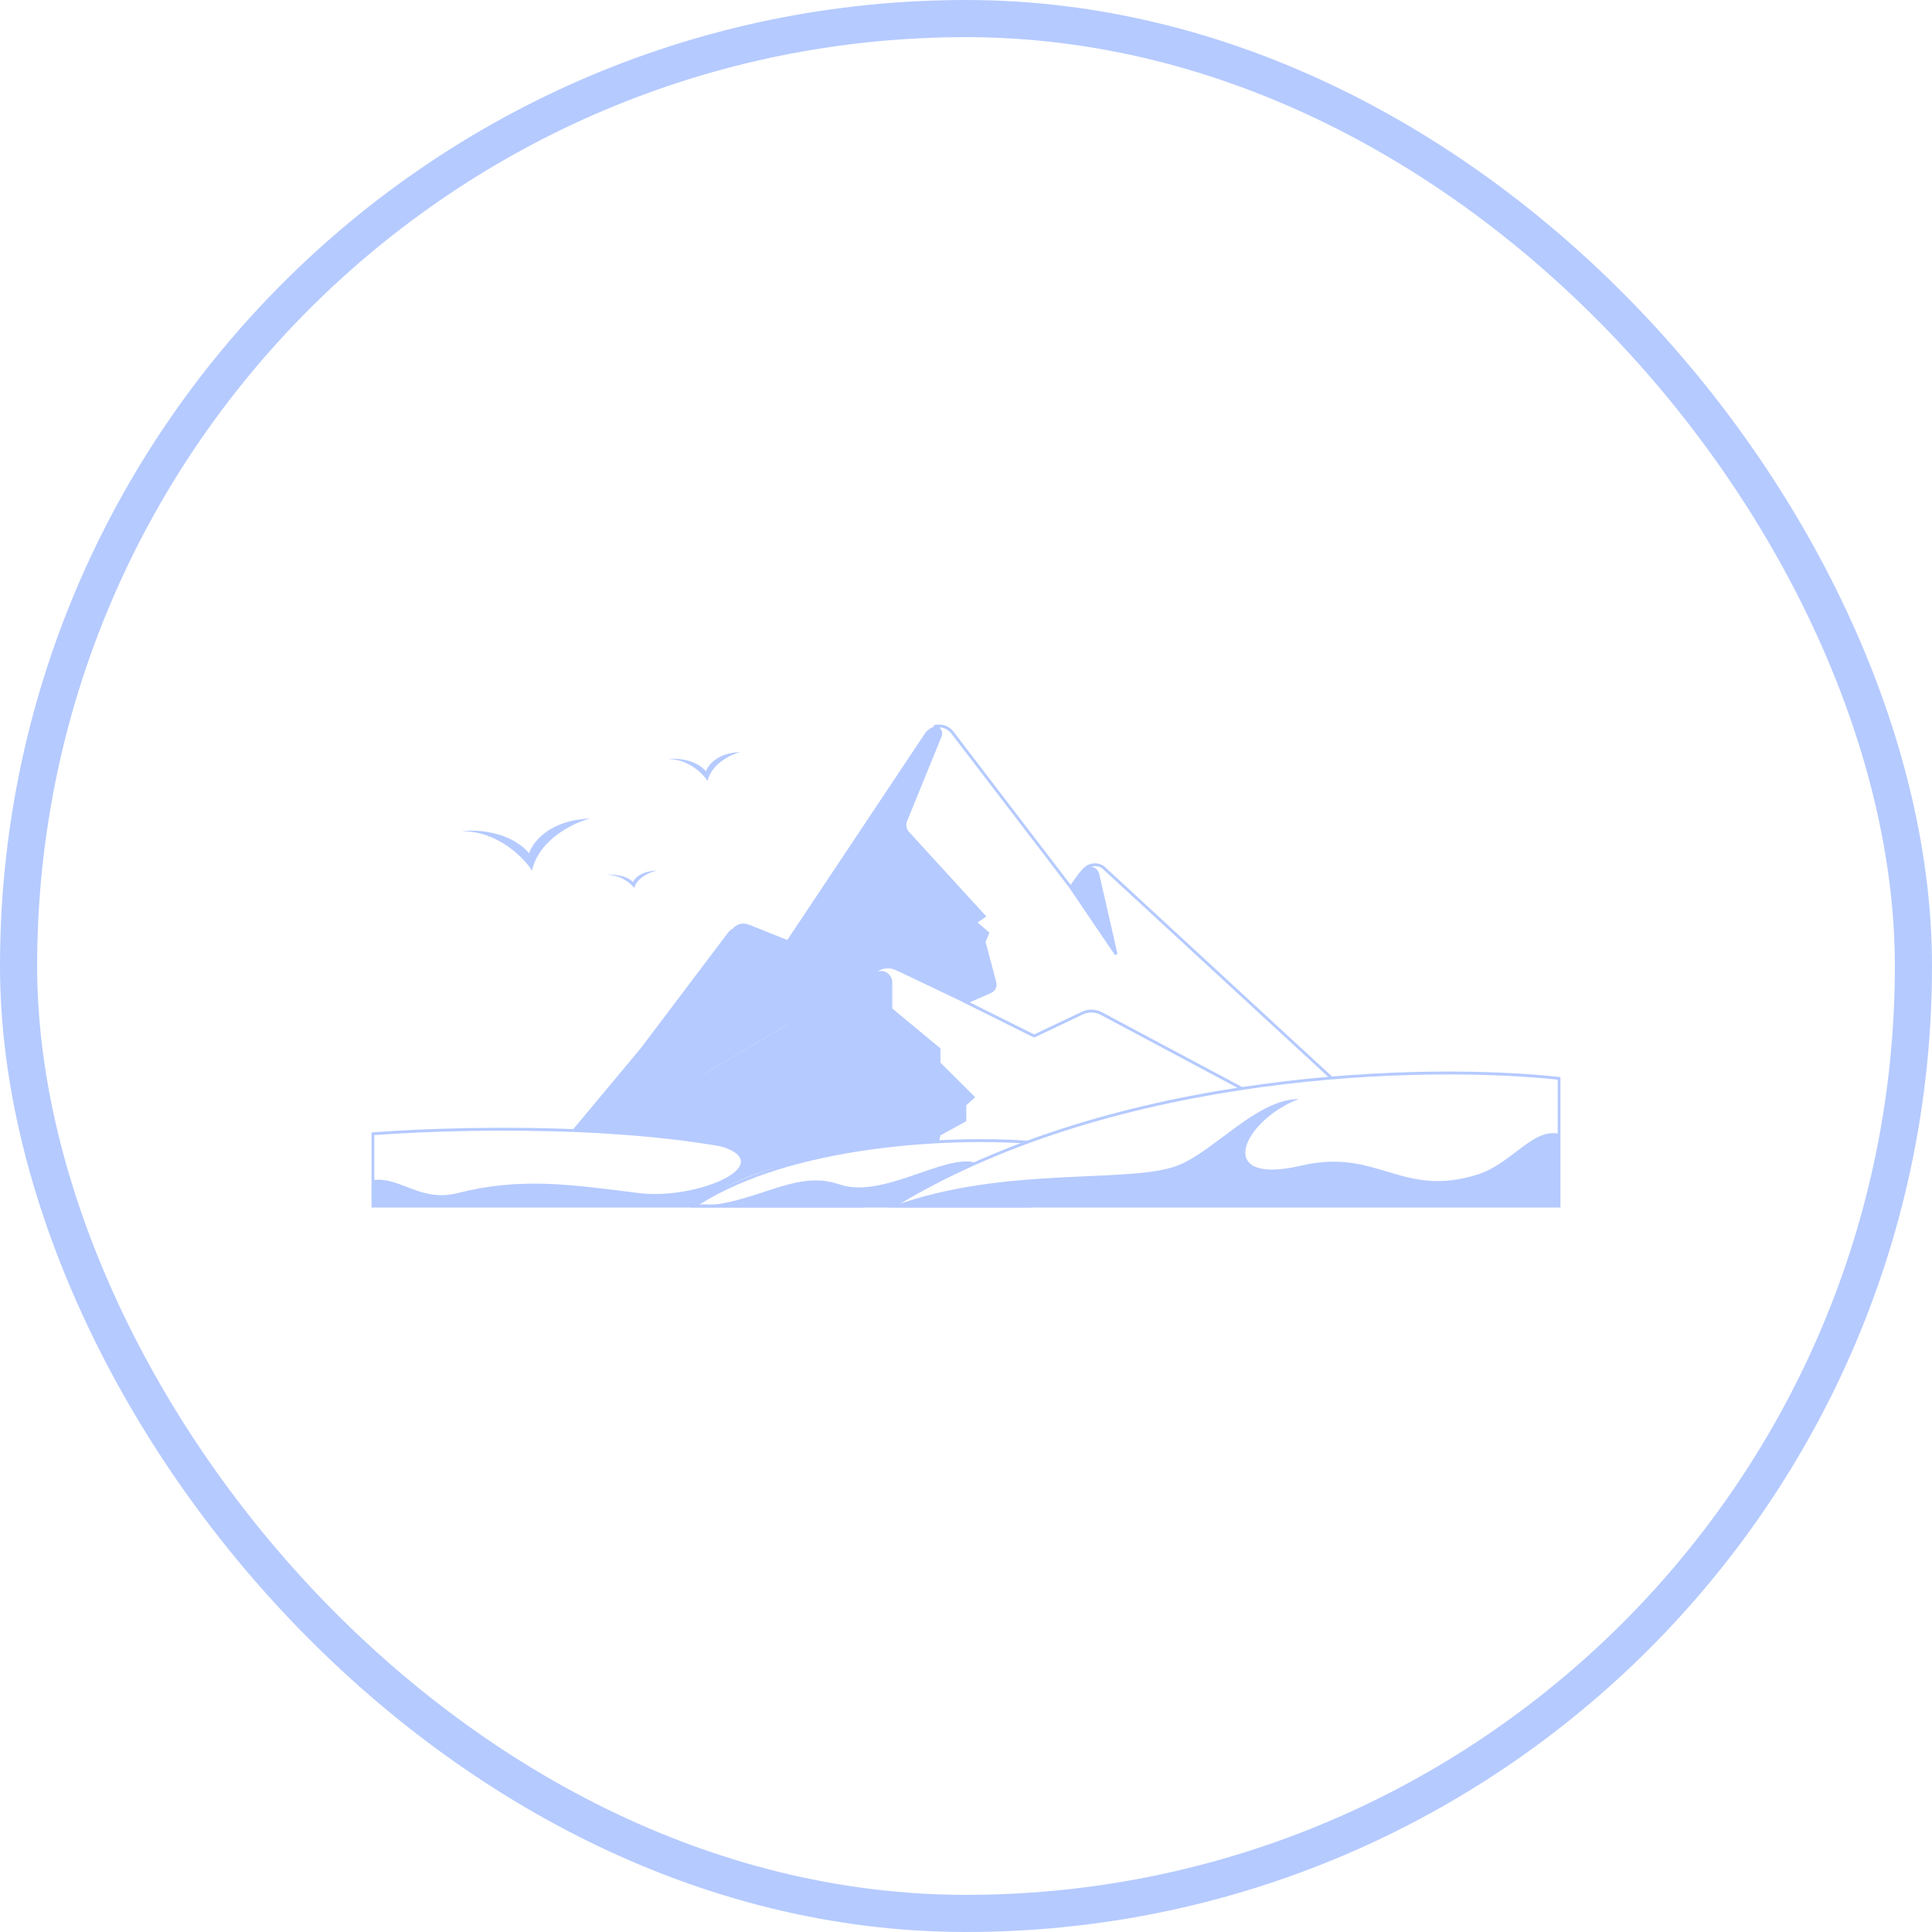 <svg xmlns="http://www.w3.org/2000/svg" fill="none" viewBox="0 0 52 52" height="52" width="52">
<rect stroke="#B5CAFF" rx="25.5" height="51" width="51" y="0.5" x="0.5"></rect>
<path fill="#B5CAFF" d="M24.016 26.443V27.143L25.312 28.218V28.601L26.248 29.532L26.008 29.747V30.177L25.312 30.559L25.274 30.735C24.126 30.735 21.885 31.065 21.465 31.322C20.85 30.985 18.118 30.549 16.332 30.463L17.031 30.034L19.123 28.799L21.216 27.564L23.511 26.21C23.595 26.16 23.688 26.114 23.781 26.139C23.914 26.174 24.016 26.294 24.016 26.443Z"></path>
<path fill="#B5CAFF" d="M17.242 28.219L19.593 25.105C19.631 25.057 19.685 25.003 19.743 24.988C19.902 24.947 20.09 25.092 20.194 25.22L21.017 26.236L20.753 26.809L21.217 27.564L19.124 28.799L16.389 30.476L15.396 30.431L17.242 28.219Z"></path>
<path fill="#B5CAFF" d="M19.948 24.863C20.017 24.851 20.089 24.861 20.168 24.891L20.169 24.891L23.449 26.202L23.62 26.101L23.657 26.169L21.204 27.616L20.709 26.812L20.972 26.241L20.165 25.244C20.062 25.118 19.948 25.033 19.811 25.068C19.782 25.076 19.753 25.062 19.74 25.037C19.726 25.011 19.732 24.978 19.757 24.957C19.818 24.907 19.88 24.875 19.948 24.863Z"></path>
<path fill="#B5CAFF" d="M24.119 26.114C23.965 26.041 23.785 26.049 23.638 26.135L23.415 26.267L21.16 25.346L24.9 19.733C24.945 19.669 25.001 19.621 25.065 19.589C25.11 19.565 25.164 19.554 25.211 19.575C25.298 19.614 25.346 19.717 25.307 19.812L24.38 22.087C24.334 22.199 24.357 22.327 24.439 22.417L26.489 24.659L26.249 24.826L26.585 25.113L26.489 25.352L26.779 26.445C26.806 26.544 26.756 26.648 26.661 26.69L26.009 26.976L25.969 26.996L24.119 26.114ZM29.035 23.509L28.794 23.847L30.042 25.686L29.549 23.53C29.522 23.411 29.398 23.34 29.281 23.377C29.209 23.399 29.086 23.45 29.035 23.509Z"></path>
<path fill="#B5CAFF" d="M25.125 19.522C25.312 19.464 25.53 19.519 25.663 19.692L28.823 23.824L29.96 25.499L29.512 23.539C29.491 23.443 29.39 23.383 29.292 23.414L29.053 23.489L29.143 23.386C29.275 23.233 29.493 23.193 29.669 23.284C29.694 23.296 29.714 23.313 29.732 23.329L35.863 28.985L35.813 29.043L29.683 23.388C29.667 23.373 29.652 23.362 29.636 23.353C29.551 23.309 29.454 23.302 29.366 23.329C29.469 23.338 29.561 23.412 29.585 23.521L30.078 25.677L30.011 25.709L28.763 23.87L25.604 19.741C25.523 19.636 25.404 19.581 25.284 19.578C25.35 19.637 25.379 19.734 25.341 19.828L24.414 22.102C24.374 22.2 24.394 22.312 24.466 22.39L26.547 24.666L26.312 24.83L26.63 25.101L26.528 25.355L26.815 26.435C26.847 26.554 26.786 26.677 26.675 26.726L26.101 26.978L27.834 27.841L29.116 27.233C29.291 27.149 29.495 27.155 29.665 27.248L29.666 27.248L33.453 29.268L33.418 29.338L29.631 27.317L29.631 27.317C29.481 27.235 29.301 27.23 29.147 27.303L27.833 27.927L26.008 27.019L26.008 27.019L25.909 26.969L25.909 26.969L25.941 26.899L25.941 26.899L26.01 26.933L26.646 26.654C26.724 26.62 26.764 26.535 26.743 26.455L26.449 25.349L26.54 25.125L26.186 24.823L26.431 24.653L24.411 22.444C24.319 22.343 24.293 22.198 24.345 22.072L25.272 19.797C25.31 19.704 25.242 19.599 25.136 19.599L25.125 19.522ZM15.666 30.4C17.764 30.494 19.882 30.745 21.403 31.271L21.379 31.345C19.869 30.823 17.759 30.571 15.663 30.477C13.585 30.384 11.522 30.446 10.075 30.551V32.422H23.265V32.5H10V30.479L10.035 30.476C11.486 30.369 13.568 30.306 15.666 30.4Z" clip-rule="evenodd" fill-rule="evenodd"></path>
<path fill="#B5CAFF" d="M18.693 30.705C19.693 30.845 20.619 31.041 21.391 31.308C20.879 31.394 19.63 31.745 18.73 32.461H10.037V31.761C10.787 31.667 11.311 32.368 12.323 32.111C14.009 31.683 15.32 31.876 17.194 32.111C18.933 32.329 21.503 31.1 18.693 30.705Z"></path>
<path fill="#B5CAFF" d="M18.824 32.422C20.099 31.617 21.785 31.172 23.403 30.945C25.068 30.711 26.657 30.708 27.646 30.779L27.651 30.701C26.658 30.63 25.064 30.633 23.393 30.867C21.723 31.102 19.974 31.569 18.673 32.428L18.564 32.5H27.761V32.422H18.824Z" clip-rule="evenodd" fill-rule="evenodd"></path>
<path fill="#B5CAFF" d="M22.59 31.877C21.354 31.449 20.305 32.461 18.693 32.461H24.089L24.351 32.267L25.288 31.761L26.262 31.294C25.423 31.044 23.759 32.282 22.59 31.877Z"></path>
<path fill="#B5CAFF" d="M24.19 32.422H41.925V29.06C40.19 28.871 37.234 28.815 33.965 29.259C30.718 29.701 27.164 30.636 24.19 32.422ZM33.955 29.182C37.251 28.734 40.23 28.793 41.967 28.986L42 28.99V32.5H23.914L24.033 32.427C27.042 30.587 30.659 29.63 33.955 29.182Z" clip-rule="evenodd" fill-rule="evenodd"></path>
<path fill="#B5CAFF" d="M24.052 32.461H41.962V30.515C41.251 30.359 40.688 31.316 39.789 31.605C37.728 32.267 37.091 30.89 35.03 31.371C32.632 31.932 33.457 30.154 34.955 29.581C33.831 29.581 32.67 30.995 31.695 31.371C30.407 31.869 27.012 31.371 24.052 32.461ZM15.883 22.03C14.761 22.08 14.346 22.673 14.239 22.964C13.726 22.366 12.796 22.321 12.435 22.372C13.398 22.372 14.092 23.078 14.319 23.431C14.512 22.584 15.442 22.144 15.883 22.03ZM19.93 20.239C19.295 20.267 19.061 20.597 19.001 20.758C18.711 20.426 18.185 20.401 17.981 20.43C18.525 20.43 18.918 20.822 19.046 21.018C19.155 20.547 19.68 20.303 19.93 20.239ZM17.681 23.431C17.242 23.448 17.08 23.646 17.038 23.742C16.838 23.543 16.474 23.528 16.332 23.545C16.709 23.545 16.981 23.78 17.07 23.898C17.145 23.616 17.509 23.469 17.681 23.431Z"></path>
</svg>
